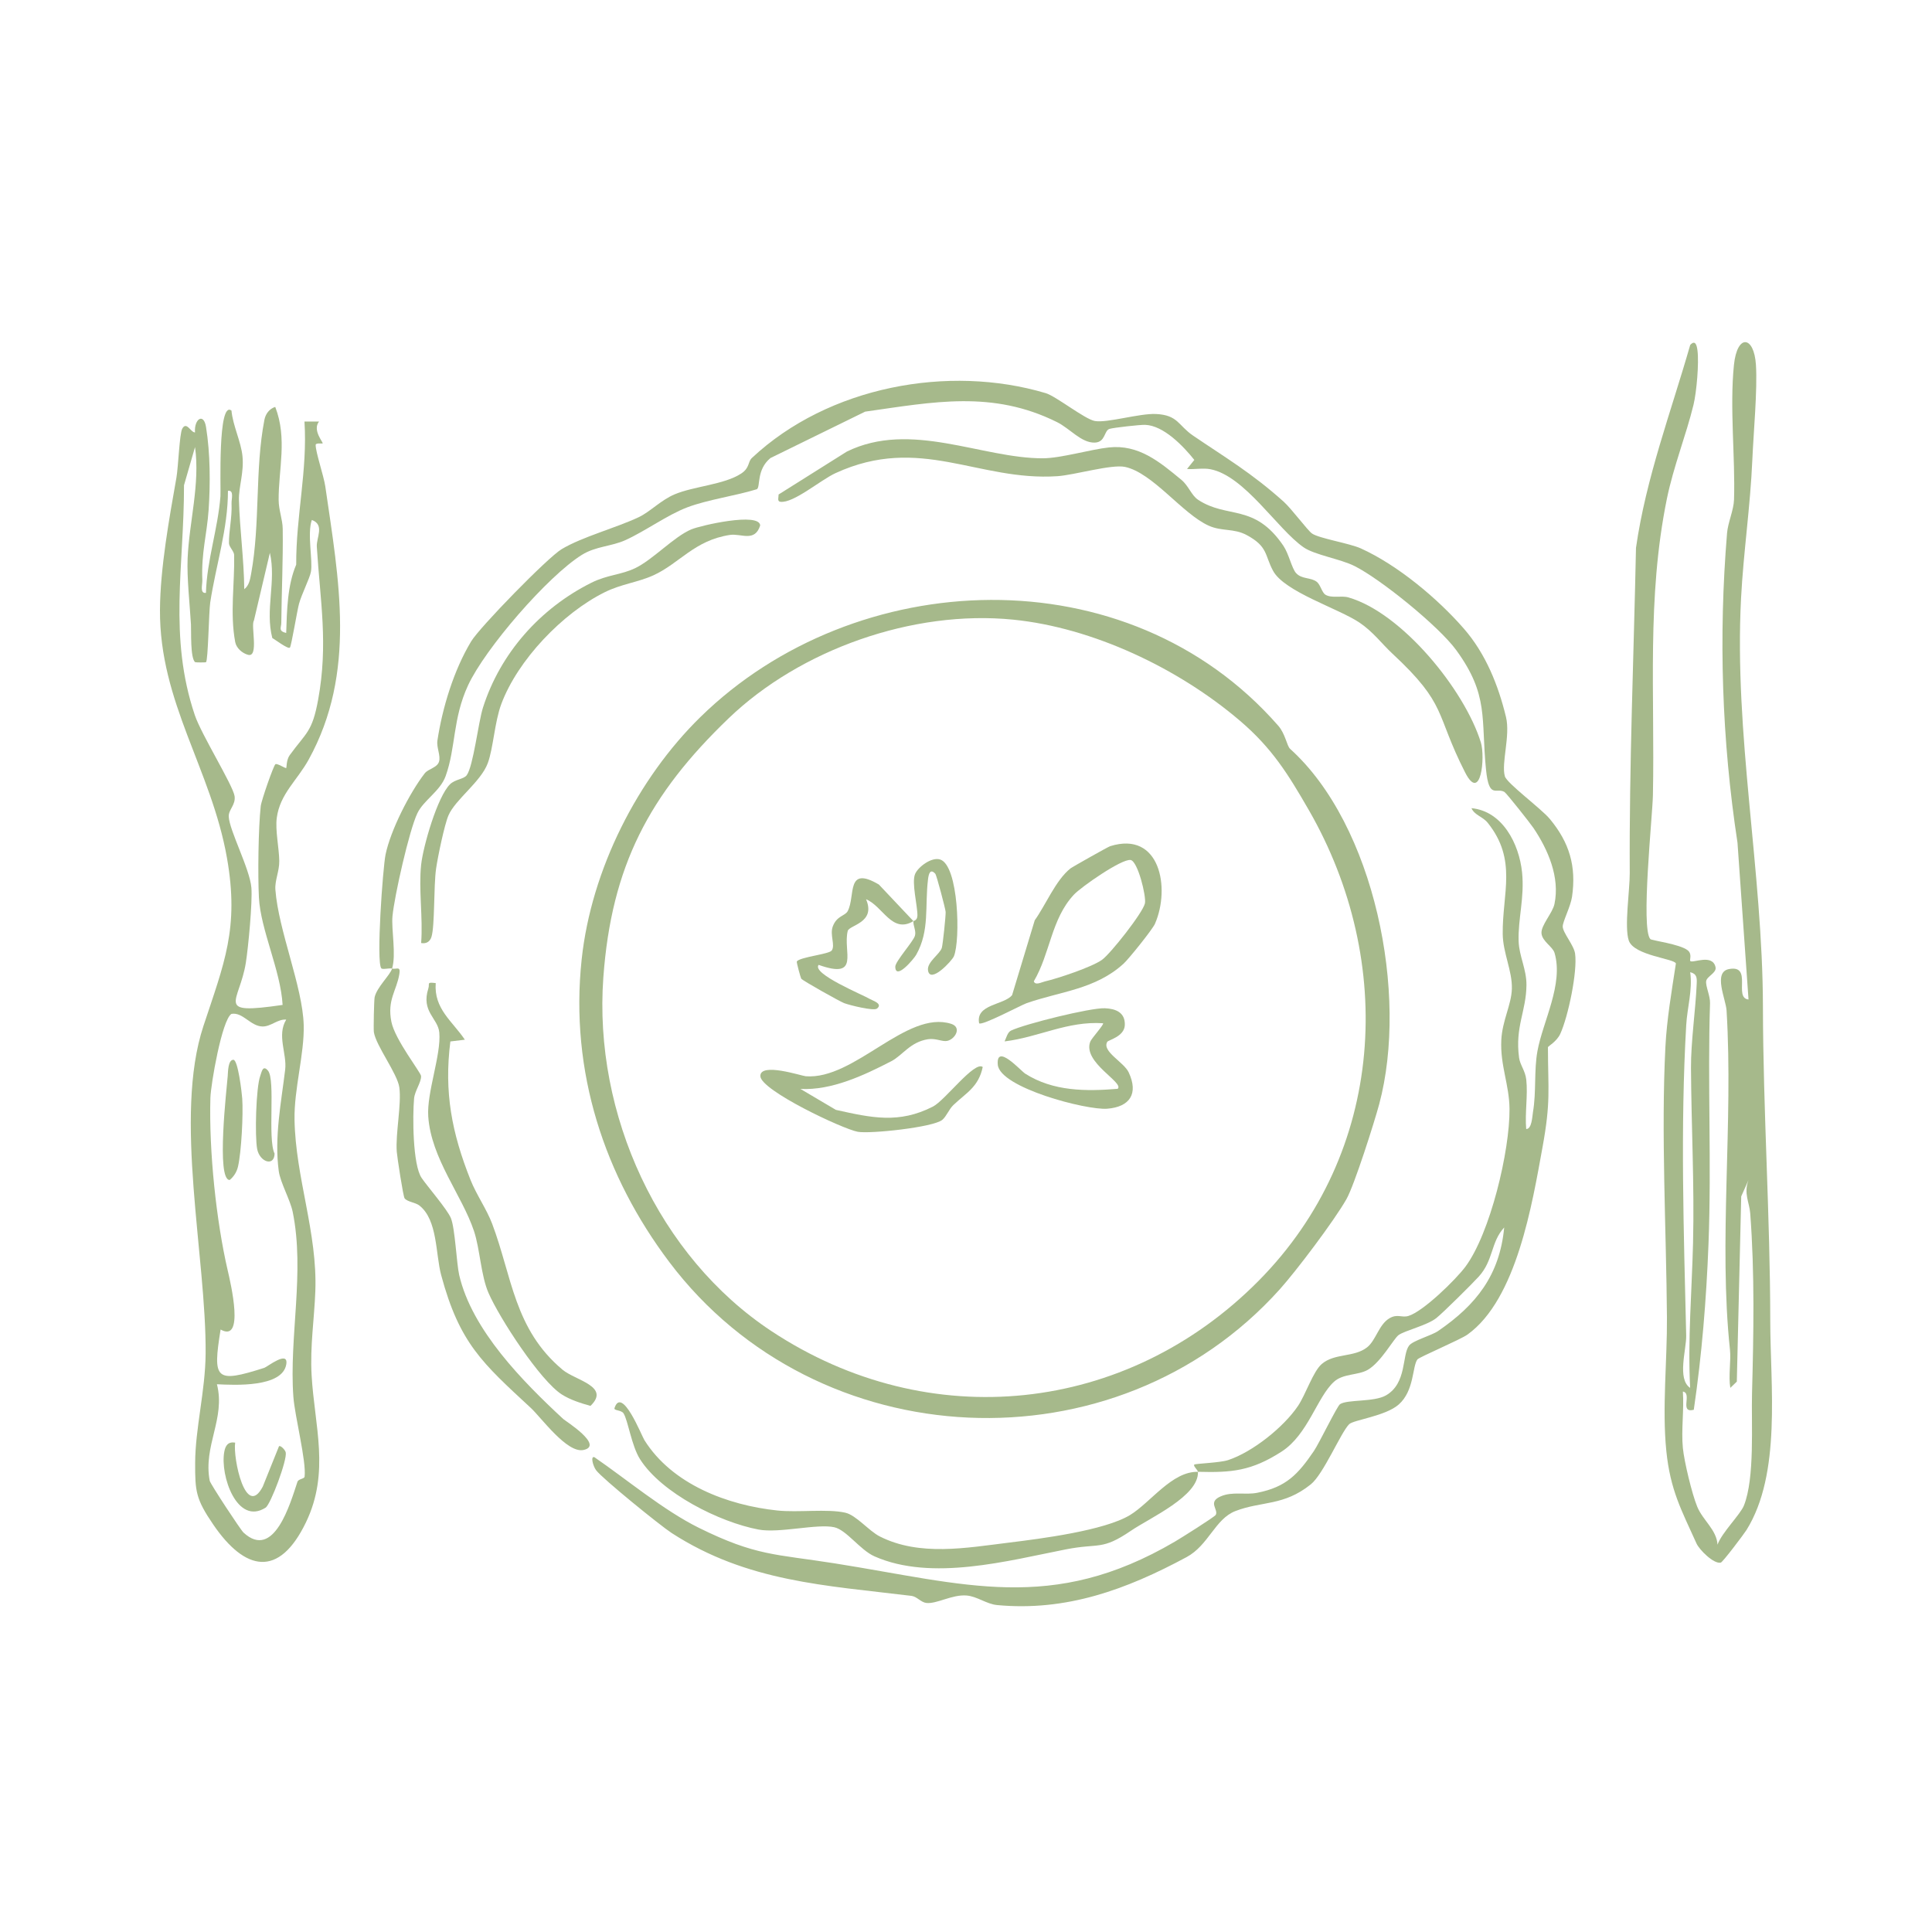 <svg xmlns="http://www.w3.org/2000/svg" id="Capa_1" viewBox="0 0 1080 1080"><defs><style>      .st0 {        fill: #a6b98b;      }    </style></defs><path class="st0" d="M219.12,541.42c-1.61-.32-5.26.68-5.96-.12-2.96-3.36.85-56.28,2.37-63.61,2.79-13.51,13.38-34.38,21.89-45.38,1.96-2.53,6.87-3.11,7.97-6.45s-1.46-8.01-.88-11.85c2.8-18.47,9.19-39.44,18.89-55.5,4.79-7.92,42.74-46.83,50.52-51.5,11.61-6.97,30.28-11.82,43.21-17.94,6.16-2.91,12.31-9.47,19.92-12.7,10.78-4.58,27.83-5.43,37.27-11.65,4.95-3.27,3.56-6.44,6.05-8.77,42.71-39.96,109.9-52.38,164.22-36.17,5.75,1.72,21.81,14.56,27.42,15.56,6.86,1.23,24.92-4.34,34.17-3.91,12.36.57,12.44,6.41,20.71,12.05,18.08,12.32,32.64,20.77,50.69,36.96,4.39,3.94,13.39,16.09,15.83,17.79,3.98,2.77,20.89,5.43,27.34,8.35,20.49,9.3,42.71,27.8,57.57,44.85,12.18,13.98,19.22,31.57,23.53,49.35,2.55,10.55-2.73,25.77-.63,33.17,1.12,3.93,20.28,18.01,25.14,23.86,10.9,13.12,14.9,26.38,12.41,43.5-.8,5.48-5.27,13.94-5.2,16.66.1,3.51,6.23,10.39,6.9,15.07,1.43,10.02-3.86,35.26-8.27,44.89-2.01,4.38-6.91,6.97-6.9,7.48.06,24.26,1.64,30.31-3.03,55.92-5.74,31.51-14.43,84.99-41.95,104.71-4,2.87-27.07,12.63-27.99,13.9-2.9,3.96-1.69,17.48-10.45,25.2-7.4,6.52-25.28,8.57-27.71,11.02-4.7,4.72-14.31,27.89-21.43,33.61-15.24,12.24-27.42,9.25-42.15,14.93-11.34,4.37-15.01,19.13-27.27,25.73-33.82,18.22-67.34,30.44-105.91,26.82-6.01-.56-11.25-4.93-17.24-5.36-8.01-.58-16.57,4.82-22.32,4.18-3.06-.34-5.28-3.58-8.33-3.96-47.97-5.87-91.82-7.79-134.05-35.13-6.22-4.03-38.73-30.38-42.26-35.12-1.68-2.25-3.28-8.04-.95-7.28,18.12,12.45,38.75,29.77,58.38,39.47,32.06,15.84,42.58,14.61,75.92,19.88,73.08,11.56,121.4,28.18,190.18-12.13,3.18-1.86,22.19-13.78,22.86-14.97,1.69-3-4.72-7.1,2.76-10.34,6.63-2.88,13.65-.67,20.44-2.01,16.26-3.21,22.83-10.38,31.68-23.36,2.88-4.22,12.93-25.05,14.6-26.17,4.05-2.73,18.96-1.08,25.66-4.91,11.8-6.76,8.89-22.51,12.93-27.83,2.15-2.84,12.41-5.55,16.27-8.19,21.27-14.58,34.39-31.2,36.91-57.86-7.6,8.27-5.88,18.3-14.26,27.51-3.71,4.08-19.89,20.14-23.71,23.17-5.15,4.09-17.73,6.99-21.12,9.52-2.69,2.01-9.82,15.2-17.22,19.42-5.46,3.11-13.72,1.98-18.84,6.64-9.46,8.59-14.5,29.5-29.26,39.02-16.95,10.93-28.11,11.82-46.79,11.31.6,13.57-26.66,25.61-37.46,32.96-16.43,11.18-17.65,6.73-36.38,10.41-32.23,6.32-75.03,18.02-106.95,3.91-8.11-3.59-15.62-14.73-22.48-16.28-9.51-2.14-30.78,3.48-42.38,1.28-21.69-4.1-54.2-20.29-66.26-39.38-4.75-7.52-6.69-21.66-9.18-25.56-1.29-2.01-5.58-1.42-5.05-2.99,4.14-12.49,15.15,15.46,16.7,17.93,15.51,24.73,46.4,36.4,74.32,39.35,11.62,1.23,28.01-1.05,37.99,1.23,6.13,1.4,13.15,10.18,19.32,13.3,22.24,11.22,48.41,6.34,72.06,3.44,17.9-2.2,53.44-6.73,67.76-15.41,11.47-6.96,23.5-24.57,38-24.17-.04-.96-2.87-3.38-2.04-4.05.74-.6,14.21-.98,18.88-2.51,13.68-4.48,31.13-18.48,39.07-30.27,4.35-6.47,8.42-19.25,13.27-23.43,7.19-6.2,18.05-3.61,25.34-9.32,4.96-3.88,6.54-12.68,12.45-16.22,4.54-2.72,6.85-.19,10.69-1.35,8.27-2.49,26.52-20.35,31.86-27.54,13.83-18.59,24.84-64.74,24.64-88.14-.12-13.67-5.27-24.3-4.59-38.51.53-10.98,5.67-19.72,5.91-28.76.26-9.92-5.01-20.06-5.12-30.57-.25-22.78,8.26-41.33-8.36-62.12-2.82-3.53-7.39-4.23-9.11-8.2,17.27,1.62,26.63,19.78,28.29,35.9,1.45,14.1-2.34,26.03-1.92,38.49.28,8.37,4.44,15.63,4.37,24.45-.11,14.74-6.47,23.31-4.12,40.67.56,4.11,3.47,7.22,4.02,12.27.95,8.67-.82,18.71-.04,27.57,3.17.05,3.38-7.03,3.78-9.44,1.94-11.44.51-23.15,2.51-34.14,3.02-16.59,14.67-37.39,9.56-54.85-1.03-3.53-6.88-6.42-7.3-10.93-.41-4.43,6.2-11.37,7.26-16.45,3.1-14.94-3.58-30.29-11.71-42.41-1.81-2.7-15.16-19.58-16.29-20.22-4.59-2.62-8.58,4.21-10.26-12.34-2.91-28.7,1.73-41.68-16.66-66.92-9.69-13.31-42.26-39.72-56.92-47.04-7.88-3.94-22.26-6.19-28.37-10.41-14.73-10.19-32.87-39.91-52.09-43.67-4.12-.81-8.88.18-13.11-.14l4.08-5.06c-6.12-7.69-17.16-19.25-27.5-19.61-2.85-.1-17.66,1.55-19.94,2.27-3.07.96-2.16,7.43-8.17,7.65-7.53.27-13.87-7.82-21.14-11.44-36.09-17.96-69.04-11.28-107.27-5.86l-52.92,25.93c-7.97,6.57-5.51,16.06-7.59,17.43-11.97,3.71-27.41,5.79-38.84,10.11-11.2,4.23-23.51,13.29-34.65,18.35-7.82,3.56-16.61,3.4-24.37,8.25-19.09,11.93-54.06,52.32-63.62,72.96-8.63,18.65-6.76,34.69-12.51,50.68-3.06,8.51-12.34,13.47-15.84,20.85-4.55,9.6-12.8,46.17-13.88,57.46-.71,7.38,2.18,21.53-.24,29.32,2.65.53,4.84-1.64,4.08,3.03-1.52,9.38-6.91,14.37-4.45,26.72,1.99,9.98,16.49,28.35,16.59,30.3.18,3.49-3.53,8.29-3.91,12.59-.87,9.82-.8,36.94,4.21,44.37,3.09,4.59,14.32,17.52,16.37,22.47,2.33,5.63,3.18,25.46,4.63,31.76,7.14,30.91,35.71,59.71,58.23,80.58,1.05.98,23.07,14.82,11.23,17.28-9.25,1.91-23.58-18.12-29.43-23.53-27.1-25.1-39.86-36.16-50.1-74.25-3.16-11.76-1.93-30.78-12.12-38.84-2.33-1.84-6.65-1.99-8.31-4.05-.83-1.03-4.18-23.28-4.39-26.04-.77-10.13,2.72-26.51,1.44-35.93-1.05-7.75-13.08-23.35-14.24-30.96-.25-1.63.08-18.03.44-19.56,1.3-5.61,8.6-12.26,9.74-15.91Z"></path><path class="st0" d="M940.74,809.47c.75,7.62,5.07,25.59,8.01,32.76,3.1,7.58,10.88,12.94,11.35,21.25,2.42-6.79,12.76-16.83,14.78-21.92,6.14-15.47,4.05-45.79,4.51-62.75.88-32.76,1.54-66.95-1.01-100.6-.47-6.16-3.76-10.96-.96-18.56l-4.07,9.15-2.46,103.54-3.63,3.49c-1.13-6.43.45-15.29-.19-21.24-6.45-60.42,1.93-126.87-1.91-189.71-.39-6.34-7.68-21.44,1.34-23.16,13.45-2.56,2.39,16.24,10.93,17l-6.16-87.62c-8.78-57.51-10.62-115.32-5.84-173.06.49-5.96,3.71-12.83,3.9-18.71.75-23.59-2.5-51.33-.05-75.3,1.79-17.53,11.24-16.46,12.3-.1.9,13.81-1.37,38.09-2.01,53.02-1.15,26.5-4.96,51.64-6.31,77.45-3.97,76.2,12.08,152.35,12.23,228.5.11,58.14,4.05,117.24,4.09,175.13.02,36.93,6.34,85.67-13.25,117.21-1.34,2.16-13.27,18-14.4,18.27-3.9.93-11.97-7.13-13.58-10.7-8.4-18.63-14.63-29.72-16.87-51.75-2.42-23.82.53-50.73.35-74.65-.37-49.17-3.32-102.7-.86-151.17.79-15.51,3.52-31.27,5.86-46.62-.52-2.71-23.44-4.39-26.33-12.84-2.59-7.58.6-28.37.54-37.68-.34-59.82,2.24-121.15,3.49-181.86,5.6-39.14,19.47-75.63,30.31-113.41,2.86-3.08,3.69.22,4.05,3.02.93,7.1-.5,23.36-2.21,30.44-4.07,16.76-11.21,34.54-14.89,52.58-11.33,55.62-6.66,109-7.8,165.71-.23,11.57-6.87,74.49-1.44,80.38.74.8,16.36,2.74,20.86,6.24,2.69,2.09.94,5.51,1.48,6.03,1.41,1.35,12.42-4.24,14.11,3.41.71,3.23-4.84,5.12-5.24,7.81-.4,2.74,2.29,8.26,2.16,12.32-1.45,44.79.91,89.13-.86,134.65-1.2,31.05-3.71,61.91-8.22,92.66-8.31,2.09-.64-9.28-6.1-10.2.72,10.22-.99,21.53,0,31.6ZM944.8,775.84c-1.39-26.9.97-54.24,1.62-81,.8-32.74-.96-65.04-1.15-97.86-.08-14.52,2.56-32.27,3.2-47.02.14-3.29.15-5.56-3.63-6.5,1.37,10.07-1.66,19.69-2.23,29.52-3.31,57.07-1.38,115.83-.02,173.52.19,7.84-5.23,24.37,2.21,29.34Z"></path><path class="st0" d="M159.98,353.88c.43-12.7.64-26.58,5.6-38.25-.13-27.26,6.37-52.62,4.62-79.98h8.14c-3.85,4.8,2.43,11.67,2.03,12.19-.23.3-3.89-.42-3.91.87-.08,3.91,4.52,17.3,5.38,23.19,7.6,52.45,17.52,103.98-9.25,152.64-6.47,11.76-16.05,19.17-17.87,32.61-.93,6.91,1.29,16.86,1.39,24.15.08,5.7-2.55,10.93-2.17,16.03,1.71,22.87,15.25,54.24,15.83,75.67.44,16.13-5.43,35.65-5.13,52.93.57,32.47,12.85,63.02,11.63,95.83-.58,15.67-3,30.55-2.08,47,1.58,28.12,10.41,54.13-3.18,82.28-15.08,31.24-34.05,27.21-51.79,1.22-9.74-14.27-10.2-18.54-10.13-34.55.08-19.32,5.68-40.1,5.85-61.04.44-53.94-18-132.28-1.24-183.08,11.57-35.07,20.09-54.64,13.19-93.89-8.72-49.62-37.77-86.92-37.47-138.74.14-23.47,5.18-51.1,9.2-73.96,1.05-6,1.72-24.57,3.24-27.33,2.41-4.4,4.72,2.07,7.15,2.07-.6-7.45,4.83-11.26,6.15-3.07,2.41,14.87,2.44,31.86,1.46,46.33-.94,13.76-4.17,23.94-3.52,39.32.11,2.48-1.54,7.58,2.02,7.1.5-18.11,6.7-35.8,8.11-54.06.3-3.93-1.62-53.72,6.16-47.85.77,8.38,5.35,17.42,6.15,25.45.93,9.27-2.16,17.26-1.97,24.53.43,16.29,2.83,33.42,2.97,49.88,2.72-2.09,3.26-5.47,3.83-8.57,5.18-28.29,2.04-58.37,7.44-86.16.64-3.29,2.81-6.16,6.05-7.17,6.87,17.73,1.79,34.97,1.9,52.01.04,5.78,2.21,10.83,2.28,16.19.24,17.55-.63,35.06-.8,52.57-.03,2.68-1.79,4.49,2.74,5.61ZM109.08,370.18c-2.8-2.33-2.11-17.53-2.33-21.15-.65-10.99-2.32-26.05-1.87-36.85.86-20.27,7.03-41.65,4.14-62.27l-6.16,21.34c.08,45.26-8.79,84.53,6.07,128.59,3.62,10.73,21.39,39.29,22.21,45.22.68,4.93-3.42,7.49-3.27,11.39.29,7.67,11.79,29.23,12.66,39.79.66,8.05-1.73,33.24-3.1,41.93-3.58,22.53-18.1,29.22,20.55,23.59-1.08-19.26-12.3-41.89-13.24-60.02-.65-12.49-.33-38.78,1.01-51.06.36-3.31,7.18-22.74,8.19-23.46,1.01-.72,5.67,2.5,6.07,2.09.26-.27,0-4.52,1.97-7.21,9.26-12.72,12.56-12.8,15.88-31.05,5.67-31.19,1.16-54.77-.76-85.44-.31-5.01,4.53-12.29-2.78-14.95-2.71,7.69.66,22.74-.52,29.02-.68,3.66-5.19,12.47-6.65,17.85-1.08,3.99-4.27,23.53-5.09,24.48-.96,1.1-8.68-4.78-9.84-5.36-4.12-15.9,2.28-31.57-1.35-47.63l-8.94,37.95c-1.85,2.48,2.93,20.74-3.26,19.08-3.24-.87-6.54-3.76-7.18-7.11-3.02-16-.26-33.21-.59-48.68-.04-2.07-2.85-4.53-2.9-6.6-.13-6.64,1.79-14.25,1.44-22.21-.11-2.48,1.56-7.57-2.01-7.1.01,21.32-6.75,41.65-9.91,62.45-.79,5.23-1.16,32.18-2.35,33.36-.22.21-5.84.18-6.07-.01ZM160,569.97c-4.84-.38-8.51,3.93-13.28,3.84-6.72-.13-10.95-8.16-17.35-7.04-5.34,3.42-11.54,39.38-11.76,47.01-.84,30.14,3.36,69.15,9.66,96.29,1.75,7.55,9.58,40.8-3.95,33.14-4.49,28-3.06,30.19,24.45,21.41,1.63-.52,13.54-10.03,12.27-2.01-2.08,13.13-29.04,11.67-38.77,11.19,4.89,19.26-7.79,34.41-4.03,53.98.33,1.7,17.19,27.38,18.92,28.97,17.01,15.66,26.13-16.41,30.11-28.4.57-1.7,3.83-1.59,4-2.88,1.07-8.58-5.48-33.78-6.27-44.64-2.46-33.48,6.51-69.55-.38-103.39-1.34-6.6-6.93-16.45-7.79-22.79-2.57-18.91,1.42-38.64,3.59-56.77,1.06-8.82-4.8-19.17.59-27.91Z"></path><path class="st0" d="M721.14,418.58c47.32,42.64,66.31,137.33,49.83,198.7-2.75,10.22-13.86,45.23-18.3,53.05-6.86,12.09-28.02,40.1-37.23,50.36-91.68,102.11-258.76,94.34-341.33-15.24-36.06-47.85-55.69-106.1-48.96-169.11,5.37-50.3,31.39-101.23,66.35-135.48,86.37-84.61,238.66-91.69,323.09,4.87,3.9,4.46,4.81,11.27,6.56,12.85ZM731.67,452.89c-11.71-20.35-20.68-34.77-38.63-50.07-34.46-29.36-82.21-51.97-126.66-56.43-56.11-5.63-119.09,16.78-159,55.09-44.54,42.75-65.58,82.71-70.11,144.95-5.56,76.51,30.93,156.02,93.98,197.68,88.22,58.29,198.63,46.28,272.3-28.11,71.16-71.85,76.74-178.61,28.12-263.12Z"></path><path class="st0" d="M778.37,365.4c-5.94-5.53-10.71-12.15-18.35-17.32-11.69-7.91-42.03-17.23-48.37-28.99-4.73-8.78-2.79-13.58-14.76-19.99-7.27-3.89-13.76-1.92-21.18-5.23-14.67-6.55-31.3-29.55-46.79-32.86-7.53-1.61-28.37,4.55-37.8,5.18-44.43,2.97-76.76-23.41-124.03-1.72-8.52,3.91-23.5,16.94-30.85,16.03-1.92-.24-.95-2.38-1.02-4.06l38.18-24.01c35.76-17.51,75.42,3.86,109.58,3.76,10.04-.03,26.61-4.97,36.91-6.07,16.59-1.77,28.24,7.95,40.54,18.14,4.01,3.32,5.59,8.65,9.29,11.1,16.41,10.86,31.44,1.8,47.68,25.71,3.09,4.55,4.7,12.64,7.12,15.3,3.16,3.48,8.18,2.31,11.49,4.82,2.2,1.67,2.92,6.07,4.95,7.28,3.52,2.09,8.8.34,12.79,1.48,29.91,8.57,64.94,51.66,74.05,81.04,2.54,8.19.05,34.16-8.8,16.79-16.99-33.35-9.66-37.58-40.63-66.39Z"></path><path class="st0" d="M235.43,483.32c1.09-10.17,9.08-38.04,16.19-44.96,2.82-2.74,7.63-2.78,9.27-5,3.69-4.99,6.48-29.58,9.09-37.79,9.7-30.46,31.97-55.51,60.63-69.83,8.91-4.45,16.54-4.34,24.47-8.14,9.84-4.72,21.68-17.59,31.33-21.67,5.19-2.19,38.12-9.75,38.54-2.19-3.04,9.55-10.67,4.34-16.93,5.29-19.93,3.04-28.12,15.91-42.8,22.59-8.65,3.93-17.86,4.81-27.23,9.46-23.48,11.66-48.56,37.78-57.77,62.5-3.72,9.98-4.47,24.72-7.55,33.03-3.89,10.48-18.12,20.26-21.97,29.19-2.27,5.25-5.98,23.23-6.92,29.74-1.42,9.91-.65,32.03-2.6,38.21-.86,2.71-2.96,3.93-5.76,3.41,1.08-14.06-1.47-30.03,0-43.83Z"></path><path class="st0" d="M243.57,549.56c-1.06,14.4,9.23,21.19,16.29,31.64l-8.1.98c-3.6,28.35.82,51.16,11.26,77.39,3.32,8.34,8.99,16.29,12.12,24.57,11.12,29.48,12.27,58.87,39.31,81.53,7.15,5.99,26.98,9.3,15.63,20.23-5.3-1.46-11.29-3.39-15.93-6.32-12.16-7.69-34.93-42.73-41.07-56.81-4.27-9.78-4.75-24.48-8.11-34.58-6.66-20.02-24-40.57-25.58-64.14-.89-13.32,7.31-34.44,6.18-46.88-.72-7.97-10.28-11.62-6.13-24.58.92-2.87-1.25-3.67,4.13-3.04Z"></path><path class="st0" d="M130.45,592.42c2.6-.05,4.73,18.43,4.96,21.69.61,8.76-.46,29.74-2.35,37.96-.69,3-2.27,5.58-4.65,7.54-7.65.17-1.64-51.37-1.11-58.15.17-2.21.14-8.98,3.15-9.04Z"></path><path class="st0" d="M131.46,806.43c-1.3,8.56,5.83,42.91,15.43,24.59l9.07-22.55c.81-.66,3.4,1.91,3.76,3.4.97,4.04-8.42,29.11-11.24,30.91-15.92,10.19-25.58-17.94-23.1-31.26.65-3.5,2.15-5.72,6.08-5.09Z"></path><path class="st0" d="M149.8,598.49c4.31,5.14-.34,38.07,3.69,46.39-.13,7.41-8.32,4.8-9.74-2.61-1.35-7.05-.68-34.41,1.76-40.94.76-2.03,1.38-6.31,4.29-2.84Z"></path><path class="st0" d="M628.13,538.66c-15.8,14.45-35.37,15.51-54.3,22.14-2.93,1.02-25.22,12.91-26.49,11.2-2.07-10.73,13.94-10.12,18.43-15.72l12.66-41.84c6.09-8.48,11.73-22.43,19.95-28.97,1-.8,20.98-12.06,22.2-12.45,27.91-8.75,33.78,23.44,25.05,43.39-1.37,3.14-14.61,19.6-17.5,22.25ZM615.93,536.62c4.83-3.42,22.95-26.41,24.09-31.63.85-3.9-4-23.65-8.03-24.25-4.98-.74-27.64,15.05-31.71,19.42-12.69,13.61-13.17,32.78-22.37,48.4.78,2.48,4.39.48,6.18.07,7.25-1.67,26.14-7.99,31.85-12.02Z"></path><path class="st0" d="M447.44,608.71l19.84,11.72c19.84,4.4,35.16,7.91,54.25-1.85,6.77-3.46,23.25-25.72,27.82-22.11-2.37,11.27-9.31,14.46-16.42,21.28-2.49,2.38-3.82,6.26-6.17,8.24-4.97,4.2-40.34,7.94-47.25,6.69-8.43-1.53-54.3-23.19-54.47-31.13-.17-7.85,23.03-.11,25.37.08,27.28,2.14,56.4-37.2,81.29-29.3,6.1,1.94,2.27,8.5-2.13,9.53-2.74.64-6.4-1.62-10.85-.92-9.97,1.57-14.16,9.01-20.51,12.3-15.28,7.9-33.35,16.39-50.78,15.48Z"></path><path class="st0" d="M618.94,582.44c-3.05,5.35,9.29,11.24,12,17.01,5.61,11.97.62,19.32-11.99,20.33-11.54.93-60.16-11.76-61.19-24.67-.96-12.13,12.82,3.46,15.36,5.08,15.58,9.92,34,9.93,51.64,8.47,4.02-3.4-19.73-14.74-15.3-26.35.74-1.94,7.89-9.7,7.15-10.31-20.04-1.31-35.89,7.83-55.04,10.15.98-2,1.63-5.1,3.61-6.05,7.63-3.67,44.37-12.82,52.47-12.48,5.98.25,11.41,2.29,11.13,9.43-.26,6.46-9.25,8.32-9.85,9.37Z"></path><path class="st0" d="M510.62,514.92c.02-.19,2.16-.28,2.22-3.09.12-5.37-3.38-18.51-1.28-23.31,1.72-3.94,9.24-9.62,14.02-8.05,10.31,3.39,11.37,45.06,7.67,54.07-1.04,2.54-13.37,15.75-14.49,7.86-.66-4.65,6.75-9.08,7.74-12.61.57-2.05,2.2-17.6,2.12-20.03-.05-1.47-5.05-20.54-5.8-21.35-2.88-3.11-3.69.24-4.04,3.05-1.87,15.04,1.04,28.74-6.64,42.31-1.24,2.2-11.54,14.53-11.67,6.64-.05-2.95,10.01-14,10.98-17.29.81-2.72-1.07-5.65-.84-8.21-12.02,7.22-16.98-8.29-26.48-12.23,5.67,13.22-9.43,14.4-10.25,17.75-2.8,11.46,7.28,27.29-16.25,18.94-4.08,4.97,25.25,16.94,28.79,19.16,1.21.75,7.38,2.53,3.79,5.29-1.86,1.43-15.11-1.86-18.32-3.06-2.3-.86-23.23-12.56-24.01-13.7-.28-.41-2.74-9.21-2.45-9.62,1.76-2.47,18.03-4.03,19.5-6.09,2.11-2.96-1.16-8.72.59-13.44,2.27-6.12,6.88-5.77,8.38-8.64,4.42-8.43-1.16-25.76,17.41-14.8l19.3,20.44Z"></path></svg>